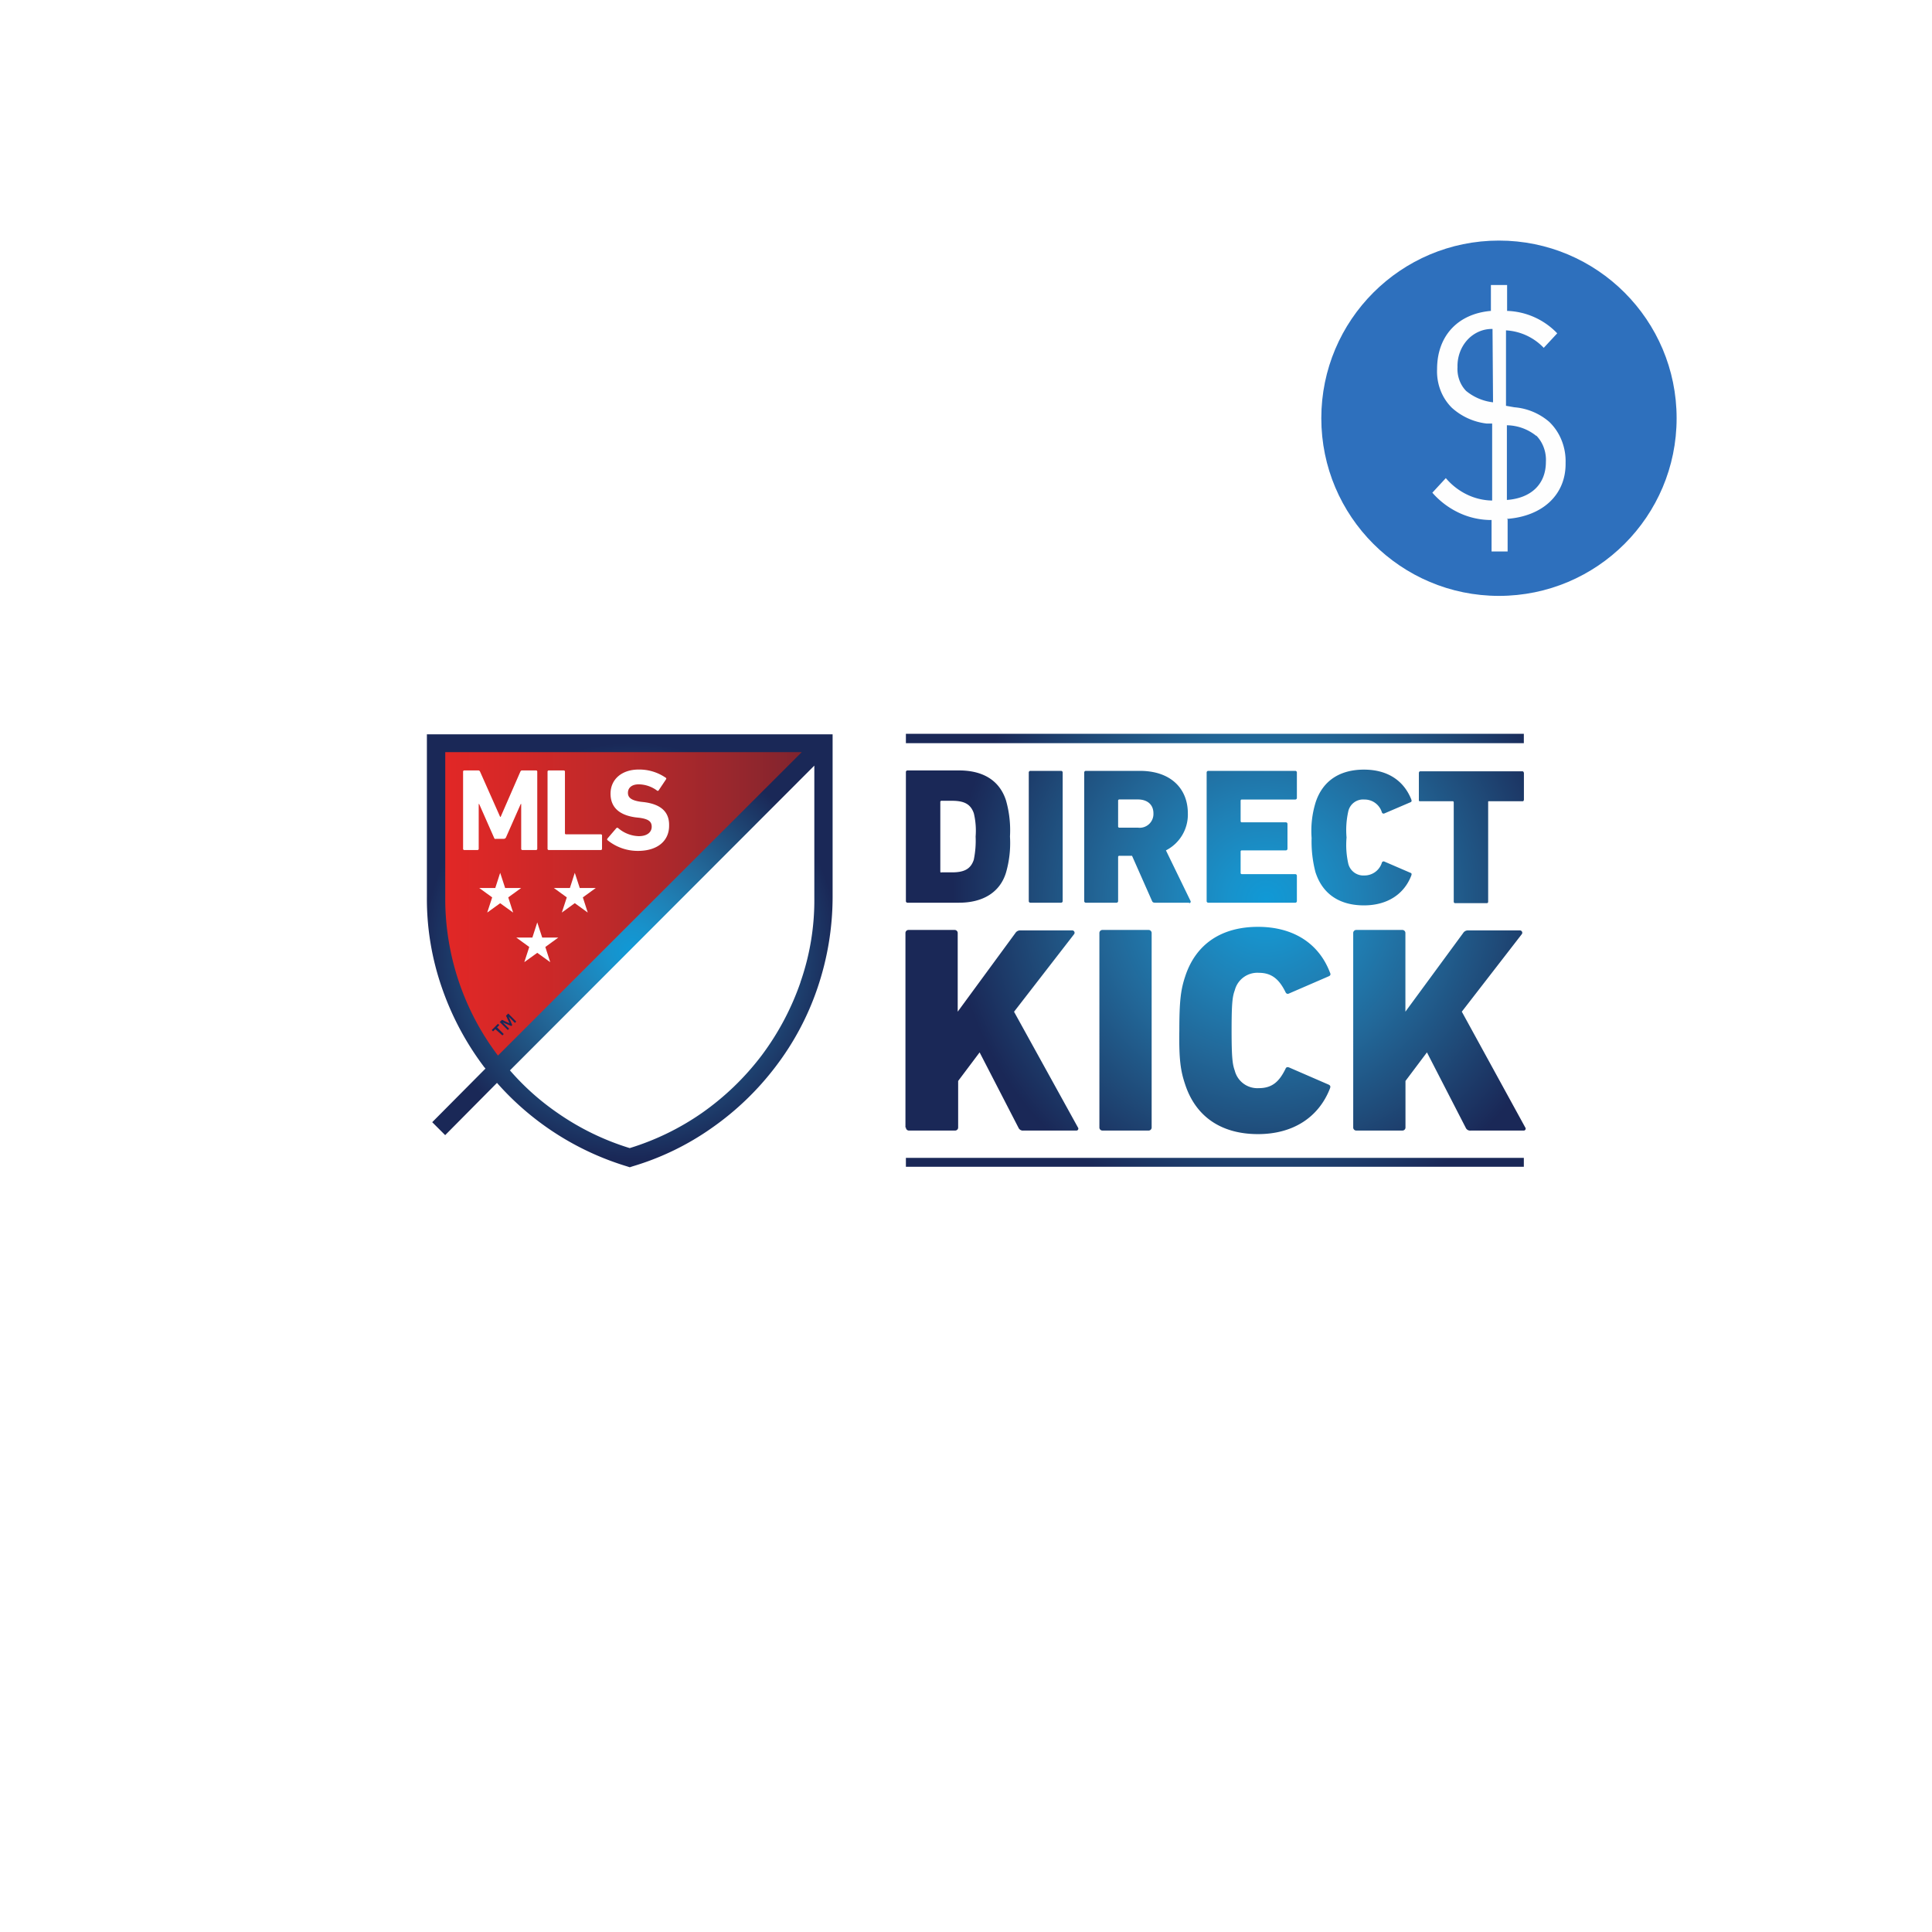 <svg xmlns="http://www.w3.org/2000/svg" xmlns:xlink="http://www.w3.org/1999/xlink" viewBox="0 0 261 261"><defs><radialGradient id="a" cx=".5" cy=".5" r=".48" gradientTransform="matrix(1.067 0 0 1 -.03 0)" gradientUnits="objectBoundingBox"><stop offset="0" stop-color="#1099d6"/><stop offset=".12" stop-color="#1892cb"/><stop offset=".29" stop-color="#1f81b6"/><stop offset=".51" stop-color="#226899"/><stop offset=".75" stop-color="#1f4a78"/><stop offset="1" stop-color="#1a2857"/></radialGradient><radialGradient id="d" cx=".5" cy=".5" r=".62" gradientTransform="matrix(.698 0 0 1 .15 0)" xlink:href="#a"/><linearGradient id="c" y1=".5" x2="1" y2=".5" gradientUnits="objectBoundingBox"><stop offset="0" stop-color="#e32726"/><stop offset=".17" stop-color="#d72827"/><stop offset=".43" stop-color="#bf292a"/><stop offset=".75" stop-color="#9a272d"/><stop offset="1" stop-color="#79232e"/></linearGradient><filter id="b" x="0" y="0" width="261" height="261" filterUnits="userSpaceOnUse"><feOffset dy="2"/><feGaussianBlur stdDeviation="7.5" result="b"/><feFlood flood-opacity=".1"/><feComposite operator="in" in2="b"/><feComposite in="SourceGraphic"/></filter></defs><g filter="url(#b)"><circle cx="108" cy="108" r="108" transform="translate(22.5 20.5)" fill="#fff"/></g><path d="M114.96 100.46v-3.68H55.2v24.5a40.42 40.42 0 0 0 7.12 22.88l-7.42 7.43 5.19 5.19 6.94-6.94a38.6 38.6 0 0 0 5.43 4.52A39.88 39.88 0 0 0 84 159.92l1.02.3 1.03-.3a39.14 39.14 0 0 0 11.53-5.55 39.24 39.24 0 0 0 9.11-8.76 40.55 40.55 0 0 0 8.15-24.32c.12-.12.12-20.83.12-20.83Z" fill="#fff"/><path d="M59 6H6.6v20.82a36.57 36.57 0 0 0 8.33 23.24Z" transform="translate(52.28 94.4)" fill="url(#c)"/><path d="M85.08 156.36a36.63 36.63 0 0 0 26.2-35.13V100.4L67.2 144.47a36.63 36.63 0 0 0 17.87 11.89Z" fill="#fff"/><path d="m67.45 138.49-.3.3.9.9-.17.19-.97-.85-.3.3-.18-.18.84-.84Zm1.39-.24-.48-1.03.3-.3 1.08 1.09-.18.18-.84-.85.48 1.15-.12.12-1.15-.48.85.84-.18.18-1.09-1.08.3-.3 1.03.48Z" fill="#1a2857"/><path d="m78.74 121.23.66 2.05-1.75-1.27-1.75 1.27.67-2.05-1.75-1.27h2.17l.66-2.05.67 2.05h2.17Zm-10.08 0 1.75-1.27h-2.17l-.67-2.05-.66 2.05h-2.17l1.75 1.27-.67 2.05 1.75-1.26 1.75 1.26Zm4.59 5.43-.67-2.05-.66 2.05h-2.17l1.75 1.27-.67 2.05 1.75-1.26 1.75 1.26-.66-2.05 1.75-1.27Zm-6.52-13.52-2-4.53h-.06v6.04a.16.16 0 0 1-.18.18h-1.75a.16.16 0 0 1-.18-.18v-10.39a.16.16 0 0 1 .18-.18h1.87c.13 0 .19.06.25.18l2.71 6.1h.06l2.66-6.1c.06-.12.12-.18.24-.18h1.87a.16.16 0 0 1 .18.18v10.39a.16.16 0 0 1-.18.18h-1.81a.16.16 0 0 1-.18-.18v-6.04h-.06l-2 4.53a.33.33 0 0 1-.3.18h-1.08c-.06.06-.18 0-.24-.18m7.42 1.69h7a.16.16 0 0 0 .18-.18v-1.75a.16.16 0 0 0-.18-.19h-4.7a.13.13 0 0 1-.13-.12v-8.33a.16.16 0 0 0-.18-.18h-1.99a.16.16 0 0 0-.18.18v10.39a.16.16 0 0 0 .18.18m12.92-6.46-.54-.06c-1.21-.18-1.7-.54-1.7-1.2s.49-1.15 1.46-1.15a4.22 4.22 0 0 1 2.47.84.15.15 0 0 0 .24-.06l.97-1.45c.06-.12.06-.18-.06-.24a6.28 6.28 0 0 0-3.63-1.09c-2.29 0-3.8 1.33-3.8 3.26 0 1.87 1.21 2.9 3.38 3.2l.55.06c1.27.18 1.63.55 1.63 1.21 0 .72-.6 1.27-1.75 1.27a4.46 4.46 0 0 1-2.78-1.09.18.18 0 0 0-.24 0l-1.2 1.4c-.07.11-.07.17 0 .23a6.46 6.46 0 0 0 4.1 1.45c2.77 0 4.22-1.45 4.22-3.38.06-1.87-1.09-2.9-3.32-3.2" fill="#fff"/><path d="M59.41 5.2V4H4.6v22.03A36.52 36.52 0 0 0 6.65 38.3a38.62 38.62 0 0 0 5.62 10.56c.06.12.18.18.24.3L5.32 56.4l1.75 1.75 7-7.06a38.15 38.15 0 0 0 17.57 11.28l.37.12.36-.12a36.6 36.6 0 0 0 10.8-5.25 38.42 38.42 0 0 0 8.57-8.27 37.05 37.05 0 0 0 5.62-10.56 38.38 38.38 0 0 0 2.05-12.26ZM14.2 47.4a35.13 35.13 0 0 1-7.12-21.37V6.41h48.16L14.2 47.4c.06.06.06 0 0 0Zm40.87-9.9a36.27 36.27 0 0 1-5.26 9.9 36.16 36.16 0 0 1-8.02 7.73A35.01 35.01 0 0 1 32 59.9a35.01 35.01 0 0 1-9.78-4.77 34 34 0 0 1-6.4-5.73L56.94 8.23v17.86a33.5 33.5 0 0 1-1.88 11.41Z" transform="translate(53.07 95.2)" fill="url(#a)"/><path d="M195.24 5.17h-83.48V3.9h83.48Zm-83.48 56.02v1.2h83.48v-1.2Zm0-34.71a.22.22 0 0 0 .24.24h6.94c3.14 0 5.5-1.33 6.34-4.05a14.43 14.43 0 0 0 .54-4.89 14.67 14.67 0 0 0-.54-4.89c-.9-2.77-3.2-4.04-6.34-4.04H112a.22.22 0 0 0-.24.24v17.39Zm4.65-3.99v-9.35a.16.16 0 0 1 .18-.19h1.39c1.63 0 2.53.43 2.96 1.7a10.08 10.08 0 0 1 .24 3.13 12.66 12.66 0 0 1-.25 3.14c-.42 1.27-1.32 1.7-2.95 1.7h-1.4c-.11.05-.17 0-.17-.13Zm11.95 3.99a.22.22 0 0 0 .24.24h4.1a.22.22 0 0 0 .24-.24V9.15a.22.22 0 0 0-.24-.24h-4.1a.22.22 0 0 0-.24.24Zm21.67.3a.2.2 0 0 0 .18-.3l-3.32-6.83a5.42 5.42 0 0 0 2.96-5c0-3.38-2.35-5.74-6.46-5.74h-7.3a.22.22 0 0 0-.24.24v17.33a.22.22 0 0 0 .24.24h4.1a.22.22 0 0 0 .24-.24v-5.92a.16.16 0 0 1 .18-.18h1.7l2.7 6.1c.07.18.19.24.43.24h4.59Zm-6.94-10.2h-2.48a.16.16 0 0 1-.18-.18v-3.45a.16.16 0 0 1 .18-.18h2.48c1.33 0 2.11.73 2.11 1.87a1.86 1.86 0 0 1-2.11 1.94Zm9.3 9.9a.22.22 0 0 0 .24.24h11.7a.22.22 0 0 0 .25-.24V23.1a.22.22 0 0 0-.24-.24h-7.18a.16.16 0 0 1-.18-.18v-2.84a.16.16 0 0 1 .18-.19h5.91a.22.22 0 0 0 .24-.24V16.1a.22.22 0 0 0-.24-.24h-5.91a.16.16 0 0 1-.18-.18v-2.72a.16.16 0 0 1 .18-.18h7.18a.22.22 0 0 0 .24-.24V9.15a.22.22 0 0 0-.24-.24h-11.71a.22.22 0 0 0-.24.24v17.33Zm14.73-3.8c.96 2.9 3.26 4.4 6.52 4.4 3.14 0 5.43-1.5 6.4-4.04.06-.18.06-.3-.12-.36l-3.5-1.51a.25.25 0 0 0-.37.18 2.46 2.46 0 0 1-2.35 1.69 2.1 2.1 0 0 1-2.17-1.57 11.51 11.51 0 0 1-.24-3.56 11.51 11.51 0 0 1 .24-3.56 2.05 2.05 0 0 1 2.17-1.57 2.44 2.44 0 0 1 2.35 1.69.25.25 0 0 0 .37.18l3.5-1.5c.18-.07.18-.19.12-.37-1.03-2.6-3.26-4.04-6.4-4.04-3.26 0-5.56 1.5-6.52 4.4a13.02 13.02 0 0 0-.55 4.83 16.28 16.28 0 0 0 .54 4.7Zm23.06 4.1h.12c.06-.06.12-.06.12-.19V13.07a.06.06 0 0 1 .06-.06h4.59c.06 0 .12 0 .12-.06a.22.22 0 0 0 .06-.18V9.21c0-.06 0-.12-.06-.12v-.06a.22.22 0 0 0-.18-.06h-13.77c-.12 0-.18.12-.18.24v3.74a.21.21 0 0 0 .12.06h4.47c.06 0 .12.06.12.19v13.4c0 .06 0 .06.06.12s.06.06.12.06h4.22Zm-78.42 30.3a.41.41 0 0 0 .42.42h6.22a.41.41 0 0 0 .42-.42V50.8l2.9-3.86 5.26 10.2a.64.64 0 0 0 .66.36h7.12a.26.26 0 0 0 .24-.42l-8.63-15.63L134.46 31a.32.32 0 0 0-.24-.54h-7a.76.76 0 0 0-.67.36l-7.79 10.62V30.82a.41.41 0 0 0-.42-.42h-6.22a.41.41 0 0 0-.42.42v26.26Zm26.14 0a.41.41 0 0 0 .42.42h6.22a.41.41 0 0 0 .42-.42V30.82a.41.41 0 0 0-.42-.42h-6.22a.41.41 0 0 0-.42.42Zm11.59-5.8c1.45 4.41 4.95 6.7 9.84 6.7 4.76 0 8.2-2.29 9.71-6.15.12-.3.06-.42-.18-.54l-5.3-2.3c-.3-.12-.43-.06-.55.24-.79 1.57-1.7 2.54-3.56 2.54a3.15 3.15 0 0 1-3.26-2.36c-.3-.84-.43-1.69-.43-5.43s.12-4.59.43-5.43a3.15 3.15 0 0 1 3.26-2.36c1.8 0 2.77.97 3.56 2.54.12.3.3.36.54.24l5.31-2.3c.3-.12.3-.3.18-.54-1.5-3.92-4.95-6.15-9.71-6.15-4.9 0-8.4 2.29-9.84 6.7-.6 1.8-.79 3.32-.79 7.3-.06 3.98.18 5.49.79 7.3Zm22.7 5.8a.41.41 0 0 0 .42.42h6.22a.41.41 0 0 0 .42-.42V50.8l2.9-3.86 5.25 10.2a.64.64 0 0 0 .67.36h7.12a.26.26 0 0 0 .24-.42l-8.57-15.64L194.94 31a.32.32 0 0 0-.24-.54h-7a.76.76 0 0 0-.66.36l-7.8 10.62V30.82a.41.41 0 0 0-.41-.42h-6.22a.41.41 0 0 0-.42.42Z" transform="translate(10.62 95.23)" fill-rule="evenodd" fill="url(#d)"/><g transform="translate(178.5 32.5)"><circle cx="24" cy="24" r="24" fill="#2e70bd"/><path d="M25.17 37.67V42H23v-4.25a10.22 10.22 0 0 1-4.35-.95A10.95 10.95 0 0 1 15 34.06l1.82-1.97a8.72 8.72 0 0 0 2.84 2.21 8.12 8.12 0 0 0 3.42.82v-10.4h-.73a8.46 8.46 0 0 1-4.71-2.13 6.67 6.67 0 0 1-1.54-2.37 7.12 7.12 0 0 1-.46-2.86c0-4.44 2.76-7.47 7.27-7.86V6h2.19v3.5a9.8 9.8 0 0 1 6.77 3.03l-1.82 1.96a7.64 7.64 0 0 0-5.1-2.36v10.19l1.13.2a8.23 8.23 0 0 1 4.7 1.96 7.04 7.04 0 0 1 1.68 2.5 7.54 7.54 0 0 1 .54 3.05c.07 4.26-3.06 7.21-7.93 7.57Zm-2.04-25.73a4.32 4.32 0 0 0-1.83.36 4.61 4.61 0 0 0-1.56 1.11 5.05 5.05 0 0 0-1.02 1.69 5.36 5.36 0 0 0-.32 1.99 4.35 4.35 0 0 0 .25 1.75 4.08 4.08 0 0 0 .91 1.47 6.98 6.98 0 0 0 3.64 1.54Zm5.94 14.47a6.46 6.46 0 0 0-4-1.46v10.09c3.27-.24 5.27-2.12 5.27-5.15a4.85 4.85 0 0 0-.29-1.94 4.55 4.55 0 0 0-1.02-1.62Z" fill="#fefefe"/></g></svg>
